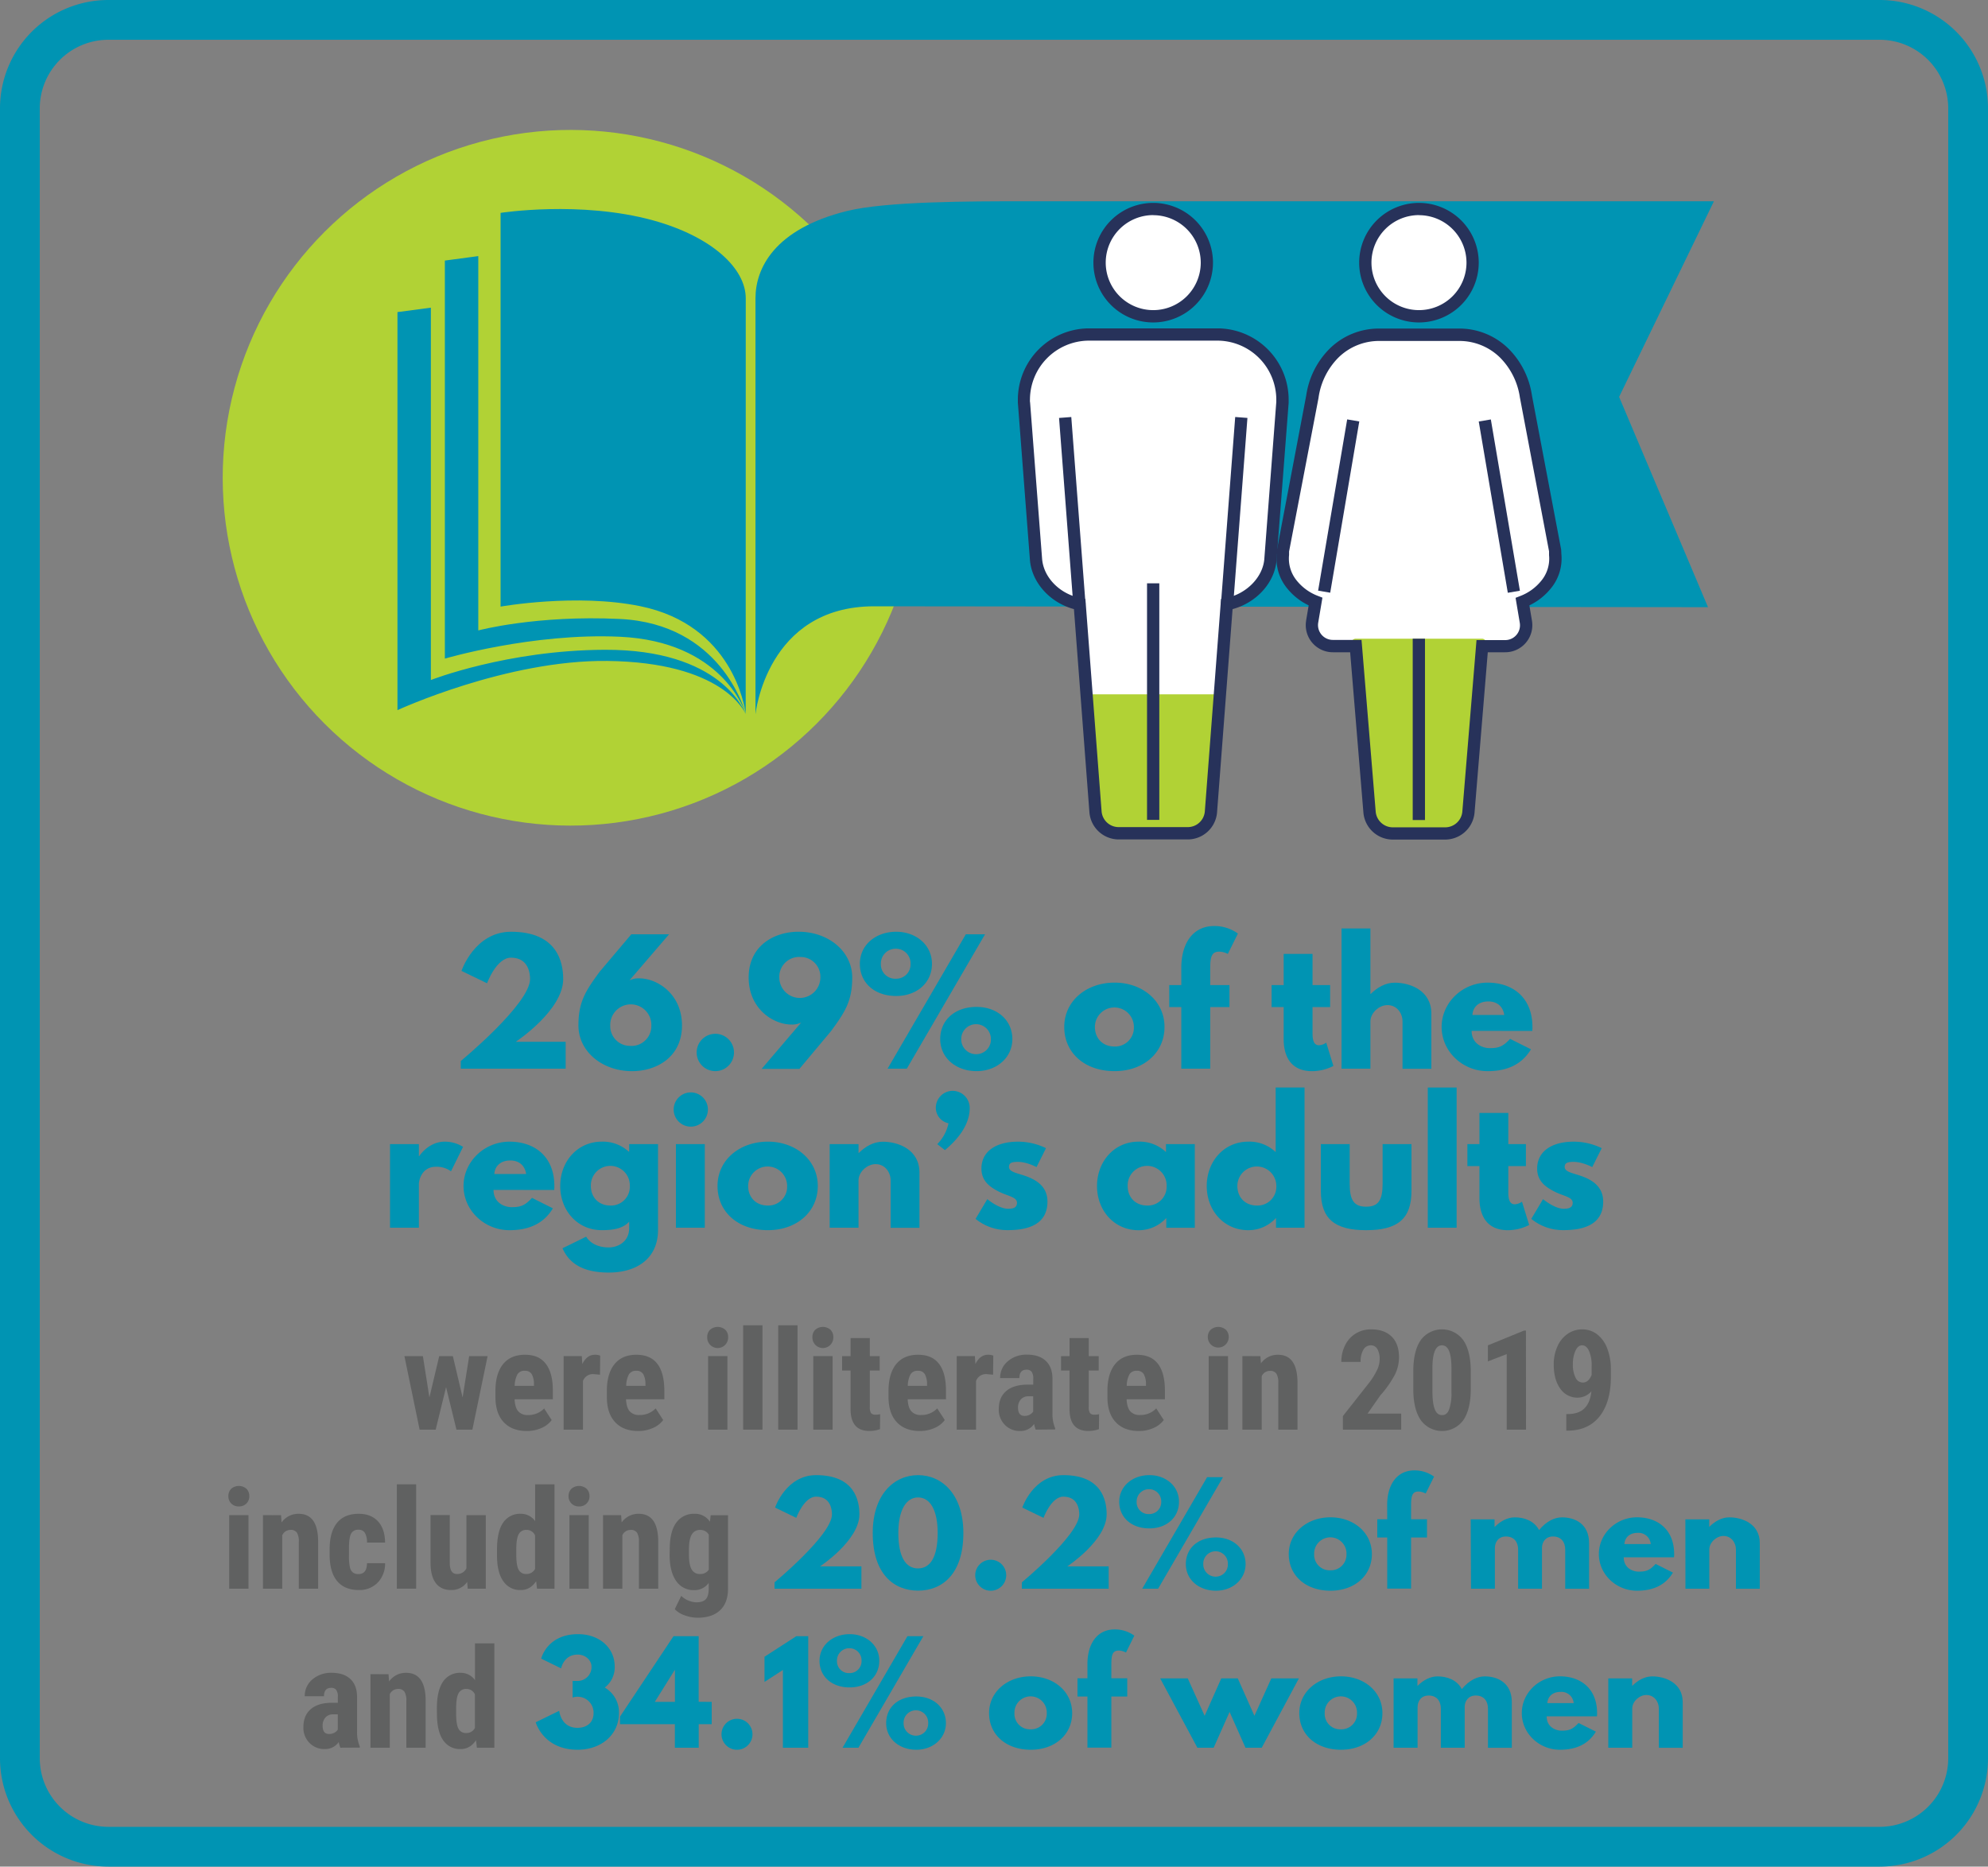 <svg xmlns="http://www.w3.org/2000/svg" viewBox="0 0 1000 939"><rect x="0" y="0" width="1000" height="939" fill="#808080" stroke="none"/><defs><style>.cls-1{fill:#0094b3;}.cls-2{fill:#606161;}.cls-3{fill:#b1d235;}.cls-4{fill:#fff;}.cls-5{fill:#27325a;}</style></defs><title>Webpage_Chapter3_Infographics</title><g id="Layer_1" data-name="Layer 1"><path class="cls-1" d="M945.48,20A34.56,34.56,0,0,1,980,54.52v830A34.56,34.56,0,0,1,945.48,919h-891A34.56,34.56,0,0,1,20,884.48v-830A34.56,34.56,0,0,1,54.52,20h891m0-20h-891A54.52,54.52,0,0,0,0,54.52v830A54.52,54.52,0,0,0,54.52,939h891A54.52,54.52,0,0,0,1000,884.48v-830A54.52,54.52,0,0,0,945.48,0Z"/><path class="cls-1" d="M245,494.64l-12.87-6.23s6.56-19.69,24.93-19.69c23.2,0,26.24,15.26,26.24,23.78,0,15.83-23.87,31.58-23.87,31.58h25.1v13.53H231.78v-3.86S266.63,505,266.63,492.5c0-2.46-.57-10.74-9.59-10.74C249.66,481.76,245,494.64,245,494.64Z"/><path class="cls-1" d="M316.65,493.16a10.48,10.48,0,0,1,4.84-1c9.26,0,21.56,7.95,21.56,23.69,0,16-12.87,23-25.09,23-15.17,0-27-10-27-23,0-11.88,3.61-17.38,10.66-27L317.55,470h19Zm.57,33a10,10,0,0,0,10.42-10.25,10.34,10.34,0,1,0-20.67,0A9.91,9.91,0,0,0,317.22,526.12Z"/><path class="cls-1" d="M369.21,529.49a9.39,9.39,0,1,1-9.43-9.43A9.37,9.37,0,0,1,369.21,529.49Z"/><path class="cls-1" d="M403,514.4a10.53,10.53,0,0,1-4.84,1c-9.27,0-21.57-7.95-21.57-23.69,0-16,12.88-23,25.09-23,15.17,0,27,10,27,23,0,11.89-3.6,17.38-10.66,27l-15.91,19h-19Zm-.58-33A10,10,0,0,0,392,491.69a10.33,10.33,0,1,0,20.66,0A9.91,9.91,0,0,0,402.42,481.43Z"/><path class="cls-1" d="M450.8,468.72c10,0,18,6.65,18,16.16,0,9.35-7.46,16.15-18,16.15-11.07,0-18.28-6.8-18.28-16.15C432.52,475.37,440.47,468.72,450.8,468.72Zm-.16,23.62a7.17,7.17,0,0,0,7.38-7.46,7.36,7.36,0,0,0-7.38-7.63,7.45,7.45,0,0,0-7.55,7.63A7.17,7.17,0,0,0,450.64,492.34Zm5.49,45.27h-9.67L485.82,470h9.67Zm35.1-31.08c10.5,0,18,6.8,18,16.15,0,9.51-8,16.16-18,16.16-10.33,0-18.29-6.65-18.29-16.16C472.94,513.33,480.16,506.53,491.23,506.53Zm-.17,23.78a7.36,7.36,0,0,0,7.38-7.63,7.46,7.46,0,1,0-14.92,0A7.44,7.44,0,0,0,491.06,530.31Z"/><path class="cls-1" d="M560.68,494.31c13.94,0,25.09,9.18,25.09,22.3,0,13-10.57,22.23-25.09,22.23-15.17,0-25.34-9.27-25.34-22.23C535.34,503.49,546.49,494.31,560.68,494.31Zm-.08,32.14a9.45,9.45,0,0,0,9.76-9.84,9.8,9.8,0,1,0-19.6,0C550.76,522.35,554.7,526.45,560.6,526.45Z"/><path class="cls-1" d="M594.22,486.6c.08-12.3,6-20.75,16.48-20.75a20,20,0,0,1,12,3.78l-5.08,10.25a9.61,9.61,0,0,0-4.35-1.15c-3.69,0-4.51,2.46-4.51,8.28v8.53h9.68v11.07h-9.68v31H594.22v-31h-6.07V495.54h6.07Z"/><path class="cls-1" d="M645.71,479.88h14.52v15.66h8.85v11.07h-8.85V520c0,3.93,1,5.82,3.28,5.82a6.9,6.9,0,0,0,3.61-1.31l3.61,11.72a24,24,0,0,1-10.67,2.63c-11.56,0-14.35-8.61-14.35-16.08V506.61h-6.07V495.54h6.07Z"/><path class="cls-1" d="M674.82,467.08h14.52V500h.16c3.28-3.28,7.46-5.66,12.06-5.66,7.7,0,18.44,3.85,18.44,15.58v27.72H705.49V513.83c0-4.19-2.87-8.21-7.54-8.21-4.35,0-8.61,4-8.61,8.21v23.78H674.82Z"/><path class="cls-1" d="M740.26,518.58c0,6.48,5.41,8.69,9.1,8.69,4.67,0,6.72-.9,10.25-4.67l10.5,5.25c-4.76,7.95-12.47,11-21.82,11-12.71,0-23.12-10-23.12-22.23s10.41-22.3,23.12-22.3,22.55,7.54,22.55,22.3a15.5,15.5,0,0,1-.08,2Zm16.4-8c-.66-4.42-3.69-6.8-8-6.8-5,0-7.79,2.95-8,6.8Z"/><path class="cls-1" d="M196.19,575.54h14.52v6.07h.16s4.6-7.3,12.88-7.3a17.43,17.43,0,0,1,9.18,2.62l-6.07,12.3a12.24,12.24,0,0,0-7.54-2.29c-7.55,0-8.61,7.46-8.61,8.52v22.15H196.19Z"/><path class="cls-1" d="M248.26,598.58c0,6.48,5.41,8.69,9.11,8.69,4.67,0,6.72-.9,10.25-4.67l10.49,5.25c-4.75,7.95-12.46,11-21.81,11-12.71,0-23.13-10-23.13-22.23s10.42-22.3,23.13-22.3,22.55,7.54,22.55,22.3a15.5,15.5,0,0,1-.08,2Zm16.4-8c-.65-4.42-3.69-6.8-8-6.8-5,0-7.79,3-8,6.8Z"/><path class="cls-1" d="M294.84,622.12c1.56,2.54,5.08,5.41,11.4,5.41,4,0,10.25-2.38,10.25-9.84v-3.12c-3.12,3.45-8,4.27-13.78,4.27-12.3,0-20.91-9.93-20.91-22.23s8.61-22.3,20.91-22.3a19.19,19.19,0,0,1,13.53,5h.25v-3.77H331v43.21c0,14.11-10.41,21.41-24.76,21.41-8.78,0-18.86-2-23.29-12.22Zm12.22-15.67a9.45,9.45,0,0,0,9.75-9.84,9.8,9.8,0,1,0-19.59,0C297.22,602.35,301.15,606.45,307.06,606.45Z"/><path class="cls-1" d="M356.09,558.16a8.61,8.61,0,1,1-8.61-8.62A8.6,8.6,0,0,1,356.09,558.16ZM340,617.61h14.52V575.54H340Z"/><path class="cls-1" d="M386.27,574.31c13.94,0,25.09,9.18,25.09,22.3,0,13-10.58,22.23-25.09,22.23-15.17,0-25.34-9.27-25.34-22.23C360.93,583.49,372.08,574.31,386.27,574.31Zm-.08,32.14a9.45,9.45,0,0,0,9.75-9.84,9.8,9.8,0,1,0-19.6,0C376.34,602.35,380.28,606.45,386.19,606.45Z"/><path class="cls-1" d="M417.34,575.54h14.52V580H432c3.28-3.28,7.46-5.66,12.06-5.66,7.71,0,18.45,3.85,18.45,15.58v27.72H448V593.83c0-4.19-2.87-8.21-7.54-8.21-4.35,0-8.61,4-8.61,8.21v23.78H417.34Z"/><path class="cls-1" d="M487.78,557.33c0,8.94-6.48,16.24-12.46,21.24l-3.86-3a21.32,21.32,0,0,0,5.66-10.5,8,8,0,0,1-6.39-7.71,8.52,8.52,0,0,1,8.44-8.61A8.61,8.61,0,0,1,487.78,557.33Z"/><path class="cls-1" d="M526.16,577.59l-4.76,9.51s-4.92-2.62-9.35-2.62c-3.2,0-4.51.57-4.51,2.54,0,2.21,2.95,2.87,6.56,4,5.58,1.72,12.79,4.83,12.79,13.45,0,12.38-11.31,14.35-19.92,14.35a25.18,25.18,0,0,1-16.24-5.66l5.91-9.93s5.74,4.84,10.41,4.84c2.05,0,4.51-.24,4.51-3,0-3-4.59-3.28-9.35-5.74-4.26-2.21-8.53-5.17-8.53-11.48,0-8.61,7.3-13.53,18.37-13.53A32.15,32.15,0,0,1,526.16,577.59Z"/><path class="cls-1" d="M572.73,574.31a19.16,19.16,0,0,1,13.78,5.25v-4H601v42.07H586.67v-4.76h-.16a18.66,18.66,0,0,1-13.78,6c-12.3,0-20.91-9.93-20.91-22.23S560.43,574.31,572.73,574.31Zm4.35,32.14a9.45,9.45,0,0,0,9.75-9.84,9.8,9.8,0,1,0-19.59,0C567.24,602.35,571.17,606.45,577.08,606.45Z"/><path class="cls-1" d="M627.92,574.31a19.14,19.14,0,0,1,13.77,5.25V547.08h14.52v70.53H641.86v-4.76h-.17a18.63,18.63,0,0,1-13.77,6c-12.3,0-20.91-9.93-20.91-22.23S615.62,574.31,627.92,574.31Zm4.34,32.14a9.45,9.45,0,0,0,9.76-9.84,9.8,9.8,0,1,0-19.6,0C622.42,602.35,626.36,606.45,632.26,606.45Z"/><path class="cls-1" d="M678.92,595.55c0,8.28,2.22,11.48,8.28,11.48s8.28-3.2,8.28-11.48v-20H710v23.53c0,14.11-7,19.77-22.8,19.77s-22.79-5.66-22.79-19.77V575.54h14.51Z"/><path class="cls-1" d="M718.2,547.08h14.51v70.53H718.2Z"/><path class="cls-1" d="M744.19,559.88h14.52v15.66h8.85v11.07h-8.85V600c0,3.93,1,5.82,3.27,5.82a6.86,6.86,0,0,0,3.61-1.31l3.61,11.72a24,24,0,0,1-10.66,2.63c-11.56,0-14.35-8.61-14.35-16.08V586.61h-6.07V575.54h6.07Z"/><path class="cls-1" d="M805.69,577.59l-4.76,9.51s-4.92-2.62-9.35-2.62c-3.19,0-4.51.57-4.51,2.54,0,2.21,3,2.87,6.57,4,5.57,1.72,12.79,4.83,12.79,13.45,0,12.38-11.32,14.35-19.93,14.35a25.18,25.18,0,0,1-16.24-5.66l5.91-9.93s5.74,4.84,10.41,4.84c2,0,4.51-.24,4.51-3,0-3-4.59-3.28-9.35-5.74-4.26-2.21-8.52-5.17-8.52-11.48,0-8.61,7.29-13.53,18.36-13.53A32.15,32.15,0,0,1,805.69,577.59Z"/><path class="cls-2" d="M232.7,703,236,682.21h9.27l-7.66,37h-8l-5.23-21.4-5.23,21.4h-8.07l-7.65-37h9.29L216,703l4.93-20.78h6.87Z"/><path class="cls-2" d="M265,719.87q-7.46,0-11.62-4.44t-4.17-12.72v-2.94q0-8.74,3.82-13.5c2.56-3.16,6.21-4.75,11-4.75S272.15,683,274.5,686s3.54,7.36,3.59,13.19v4.74H258.85c.13,2.75.74,4.75,1.81,6a6.12,6.12,0,0,0,4.95,1.91,10.87,10.87,0,0,0,8.1-3.32l3.8,5.85a12.53,12.53,0,0,1-5.16,4A17.81,17.81,0,0,1,265,719.87Zm-6.09-22.69h9.68v-.89a10.33,10.33,0,0,0-1.1-5,3.8,3.8,0,0,0-3.55-1.71,4,4,0,0,0-3.68,1.82A12.51,12.51,0,0,0,258.91,697.18Z"/><path class="cls-2" d="M301.81,691.54l-3.21-.28a5.27,5.27,0,0,0-5.37,3.49v24.44h-9.71v-37h9.13l.27,4q2.29-4.68,6.33-4.68a6.67,6.67,0,0,1,2.66.45Z"/><path class="cls-2" d="M321.05,719.87q-7.46,0-11.62-4.44t-4.17-12.72v-2.94q0-8.74,3.83-13.5t11-4.75q7,0,10.49,4.46t3.59,13.19v4.74H314.9c.14,2.75.74,4.75,1.81,6a6.12,6.12,0,0,0,5,1.91,10.9,10.9,0,0,0,8.1-3.32l3.79,5.85a12.4,12.4,0,0,1-5.16,4A17.81,17.81,0,0,1,321.05,719.87ZM315,697.18h9.67v-.89a10.35,10.35,0,0,0-1.09-5,3.82,3.82,0,0,0-3.56-1.71,4,4,0,0,0-3.67,1.82A12.27,12.27,0,0,0,315,697.18Z"/><path class="cls-2" d="M355.74,672.63a5,5,0,0,1,1.44-3.69,5.84,5.84,0,0,1,7.66,0,5,5,0,0,1,1.43,3.69,5.27,5.27,0,1,1-10.53,0Zm10.16,46.56h-9.71v-37h9.71Z"/><path class="cls-2" d="M383.53,719.19h-9.7v-52.5h9.7Z"/><path class="cls-2" d="M401.17,719.19h-9.71v-52.5h9.71Z"/><path class="cls-2" d="M408.65,672.63a5,5,0,0,1,1.44-3.69,5.84,5.84,0,0,1,7.66,0,5,5,0,0,1,1.43,3.69,5.27,5.27,0,1,1-10.53,0Zm10.16,46.56H409.1v-37h9.71Z"/><path class="cls-2" d="M437.54,673.11v9.1h4.95v7.24h-4.95v18.38a5.55,5.55,0,0,0,.59,3,2.73,2.73,0,0,0,2.31.82,9,9,0,0,0,2.29-.24l-.07,7.52a15.15,15.15,0,0,1-5.33.92q-9.36,0-9.47-10.74V689.45h-4.27v-7.24h4.27v-9.1Z"/><path class="cls-2" d="M462.73,719.87q-7.46,0-11.62-4.44t-4.17-12.72v-2.94q0-8.74,3.82-13.5c2.56-3.16,6.21-4.75,11-4.75s8.14,1.49,10.49,4.46,3.54,7.36,3.59,13.19v4.74H456.57c.14,2.75.74,4.75,1.82,6a6.12,6.12,0,0,0,4.95,1.91,10.87,10.87,0,0,0,8.1-3.32l3.8,5.85a12.53,12.53,0,0,1-5.16,4A17.81,17.81,0,0,1,462.73,719.87Zm-6.09-22.69h9.68v-.89a10.33,10.33,0,0,0-1.1-5,3.8,3.8,0,0,0-3.55-1.71,4,4,0,0,0-3.68,1.82A12.51,12.51,0,0,0,456.64,697.18Z"/><path class="cls-2" d="M499.54,691.54l-3.21-.28a5.27,5.27,0,0,0-5.37,3.49v24.44h-9.71v-37h9.13l.27,4q2.3-4.68,6.33-4.68a6.67,6.67,0,0,1,2.66.45Z"/><path class="cls-2" d="M521,719.19a13,13,0,0,1-.82-2.87,8.27,8.27,0,0,1-7,3.55,10.39,10.39,0,0,1-7.71-3.08,10.79,10.79,0,0,1-3.06-8q0-5.8,3.71-9t10.68-3.25h2.94v-3a5.56,5.56,0,0,0-.86-3.52,3.07,3.07,0,0,0-2.49-1c-2.42,0-3.62,1.41-3.62,4.23h-9.68a10.71,10.71,0,0,1,3.85-8.46,14.3,14.3,0,0,1,9.72-3.33q6.09,0,9.42,3.16t3.33,9v17.4a18.23,18.23,0,0,0,1.37,7.49v.58Zm-5.71-6.91a5.31,5.31,0,0,0,2.73-.65,4.57,4.57,0,0,0,1.68-1.53v-7.69h-2.33a5,5,0,0,0-3.88,1.57,6.06,6.06,0,0,0-1.41,4.2C512.12,710.92,513.19,712.28,515.33,712.28Z"/><path class="cls-2" d="M547.66,673.11v9.1h5v7.24h-5v18.38a5.44,5.44,0,0,0,.6,3,2.73,2.73,0,0,0,2.31.82,9,9,0,0,0,2.29-.24l-.07,7.52a15.19,15.19,0,0,1-5.33.92q-9.37,0-9.47-10.74V689.45h-4.27v-7.24H538v-9.1Z"/><path class="cls-2" d="M572.85,719.87q-7.44,0-11.62-4.44t-4.17-12.72v-2.94q0-8.74,3.83-13.5t11-4.75q7,0,10.5,4.46t3.58,13.19v4.74H566.7c.14,2.75.74,4.75,1.81,6a6.14,6.14,0,0,0,5,1.91,10.9,10.9,0,0,0,8.1-3.32l3.79,5.85a12.4,12.4,0,0,1-5.16,4A17.74,17.74,0,0,1,572.85,719.87Zm-6.08-22.69h9.67v-.89a10.35,10.35,0,0,0-1.09-5,3.8,3.8,0,0,0-3.56-1.71,4,4,0,0,0-3.67,1.82A12.51,12.51,0,0,0,566.77,697.18Z"/><path class="cls-2" d="M607.55,672.63a5,5,0,0,1,1.43-3.69,5.84,5.84,0,0,1,7.66,0,5,5,0,0,1,1.43,3.69,5.26,5.26,0,1,1-10.52,0Zm10.15,46.56H608v-37h9.71Z"/><path class="cls-2" d="M634,682.21l.27,3.65a10.28,10.28,0,0,1,8.58-4.34q9.54,0,9.81,13.37v24.3H643V695.6a8.48,8.48,0,0,0-.94-4.56,3.68,3.68,0,0,0-3.3-1.42,4.52,4.52,0,0,0-4.1,2.7v26.87h-9.71v-37Z"/><path class="cls-2" d="M704.82,719.19H675.5v-6.84L689,695.23a37.53,37.53,0,0,0,3.78-6.24,12.44,12.44,0,0,0,1.21-5.14,10,10,0,0,0-1.14-5.2,3.67,3.67,0,0,0-3.3-1.88,4.24,4.24,0,0,0-3.74,2.19,11.43,11.43,0,0,0-1.39,6.15h-9.7a18.51,18.51,0,0,1,1.89-8.37,14.2,14.2,0,0,1,5.33-5.9,14.63,14.63,0,0,1,7.78-2.1q6.66,0,10.34,3.67t3.67,10.44a19.83,19.83,0,0,1-2,8.53A52.36,52.36,0,0,1,694.29,702l-6.39,9.13h16.92Z"/><path class="cls-2" d="M739.82,698.61q0,10.32-3.74,15.79a13.21,13.21,0,0,1-21.29.16q-3.75-5.32-3.88-15.23v-9.4q0-10.29,3.72-15.74a13.26,13.26,0,0,1,21.4-.05q3.72,5.4,3.79,15.41Zm-9.71-10.08c0-3.92-.38-6.86-1.16-8.82s-2-2.94-3.62-2.94q-4.62,0-4.79,10.77v12.4c0,4,.4,7,1.18,9s2,2.94,3.68,2.94,2.74-.92,3.5-2.75a24,24,0,0,0,1.21-8.43Z"/><path class="cls-2" d="M767.61,719.19H757.9v-38l-9.47,3.66v-8.07l18.15-7.42h1Z"/><path class="cls-2" d="M800.49,699.94a9.28,9.28,0,0,1-6.73,3.15,10.39,10.39,0,0,1-8.94-4.56q-3.27-4.57-3.26-12.19a21.67,21.67,0,0,1,1.84-9,14.94,14.94,0,0,1,5.15-6.34,12.74,12.74,0,0,1,7.36-2.25,12.08,12.08,0,0,1,7.49,2.49,16.09,16.09,0,0,1,5.09,7.16A29.12,29.12,0,0,1,810.3,689v3.52q0,12.71-5.59,19.87t-15.84,7.3h-1v-8.34h.65q5.67,0,8.53-2.94C799,706.48,800.1,703.66,800.49,699.94Zm-4.27-4.44c1.87,0,3.34-1.27,4.41-3.83v-4.44a18,18,0,0,0-1.34-7.67c-.88-1.86-2-2.79-3.45-2.79s-2.51.92-3.36,2.75a15.79,15.79,0,0,0-1.29,6.72,14.38,14.38,0,0,0,1.34,6.78A4.07,4.07,0,0,0,796.22,695.5Z"/><path class="cls-2" d="M114.88,752.63a5,5,0,0,1,1.43-3.69,5.84,5.84,0,0,1,7.66,0,5,5,0,0,1,1.44,3.69,5,5,0,0,1-5.27,5.17,5,5,0,0,1-5.26-5.17ZM125,799.19h-9.71v-37H125Z"/><path class="cls-2" d="M141.37,762.21l.27,3.65a10.28,10.28,0,0,1,8.58-4.34q9.54,0,9.81,13.37v24.3h-9.71V775.6a8.48,8.48,0,0,0-.94-4.56,3.65,3.65,0,0,0-3.29-1.42,4.52,4.52,0,0,0-4.11,2.7v26.87h-9.7v-37Z"/><path class="cls-2" d="M180.33,791.84c2.81,0,4.23-1.82,4.28-5.47h9.09a13.63,13.63,0,0,1-3.73,9.78,12.65,12.65,0,0,1-9.43,3.72q-7.14,0-10.9-4.44t-3.83-13.09V779.4q0-8.71,3.71-13.3t10.95-4.58q6.12,0,9.64,3.78T193.7,776h-9.09a9.78,9.78,0,0,0-1-4.78,3.5,3.5,0,0,0-3.28-1.68,3.89,3.89,0,0,0-3.62,1.8q-1.1,1.78-1.17,6.95v3.76a29.86,29.86,0,0,0,.45,6.31,4.66,4.66,0,0,0,1.47,2.63A4.45,4.45,0,0,0,180.33,791.84Z"/><path class="cls-2" d="M209.32,799.19h-9.71v-52.5h9.71Z"/><path class="cls-2" d="M235,795.8a9.52,9.52,0,0,1-8.07,4.07q-5.1,0-7.72-3.5t-2.64-10.2v-24h9.68V786.4q.06,5.4,3.59,5.4a5,5,0,0,0,4.78-2.87V762.21h9.74v37h-9.09Z"/><path class="cls-2" d="M250,779.57q0-9.09,3.07-13.57a10.18,10.18,0,0,1,9-4.48,8.63,8.63,0,0,1,7.11,3.69V746.69h9.74v52.5h-8.78l-.45-3.76q-3,4.44-7.66,4.44a10.08,10.08,0,0,1-8.86-4.44Q250,791,250,782.37Zm9.7,2.43c0,3.64.39,6.19,1.17,7.63a4.08,4.08,0,0,0,3.93,2.17,4.71,4.71,0,0,0,4.34-2.56V772.36a4.61,4.61,0,0,0-4.31-2.74,4.17,4.17,0,0,0-3.9,2.16q-1.23,2.15-1.23,7.65Z"/><path class="cls-2" d="M286,752.63a5,5,0,0,1,1.43-3.69,5.84,5.84,0,0,1,7.66,0,5,5,0,0,1,1.44,3.69,5,5,0,0,1-5.27,5.17,5,5,0,0,1-5.26-5.17Zm10.15,46.56h-9.71v-37h9.71Z"/><path class="cls-2" d="M312.44,762.21l.27,3.65a10.28,10.28,0,0,1,8.58-4.34q9.54,0,9.81,13.37v24.3h-9.71V775.6a8.48,8.48,0,0,0-.94-4.56,3.66,3.66,0,0,0-3.3-1.42,4.52,4.52,0,0,0-4.1,2.7v26.87h-9.7v-37Z"/><path class="cls-2" d="M336.88,779.57q0-9.09,3.28-13.57a10.73,10.73,0,0,1,9.19-4.48,8.86,8.86,0,0,1,7.76,4l.38-3.28h8.71v37q0,7.06-4,10.82t-11.38,3.74a19,19,0,0,1-6.4-1.21,11.94,11.94,0,0,1-5-3.1l3.25-6.7a10.13,10.13,0,0,0,3.56,2.34,10.66,10.66,0,0,0,4.13.91c2.17,0,3.72-.52,4.67-1.56s1.43-2.7,1.45-5v-3.18a8.68,8.68,0,0,1-7.21,3.62,10.53,10.53,0,0,1-9.15-4.6q-3.23-4.59-3.29-13Zm9.67,2.43q0,5.12,1.33,7.46a4.52,4.52,0,0,0,4.24,2.34,4.93,4.93,0,0,0,4.41-2.15V772a4.85,4.85,0,0,0-4.34-2.36,4.61,4.61,0,0,0-4.26,2.36q-1.38,2.35-1.38,7.59Z"/><path class="cls-1" d="M400.54,763.56l-10.67-5.17s5.44-16.32,20.67-16.32c19.24,0,21.76,12.65,21.76,19.72,0,13.12-19.79,26.18-19.79,26.18h20.8v11.22H389.6V796s28.89-23.86,28.89-34.2c0-2-.47-8.91-7.95-8.91C404.42,752.88,400.54,763.56,400.54,763.56Z"/><path class="cls-1" d="M461.81,742.07c12,0,22.78,9.66,22.78,29.1,0,20.81-10.75,29-22.78,29S439,792,439,771.17C439,751.73,449.77,742.07,461.81,742.07Zm0,46.92c6.12,0,9.86-5.71,9.86-17.82,0-11.35-3.74-17.88-9.86-17.88s-9.93,6.6-9.93,17.88C451.88,783.28,455.62,789,461.81,789Z"/><path class="cls-1" d="M506.14,792.46a7.79,7.79,0,1,1-7.81-7.82A7.76,7.76,0,0,1,506.14,792.46Z"/><path class="cls-1" d="M524.91,763.56l-10.67-5.17s5.44-16.32,20.67-16.32c19.24,0,21.76,12.65,21.76,19.72,0,13.12-19.79,26.18-19.79,26.18h20.8v11.22H514V796s28.89-23.86,28.89-34.2c0-2-.47-8.91-8-8.91C528.79,752.88,524.91,763.56,524.91,763.56Z"/><path class="cls-1" d="M578.16,742.07c8.29,0,14.89,5.51,14.89,13.4s-6.19,13.39-14.89,13.39c-9.18,0-15.17-5.64-15.17-13.39S569.59,742.07,578.16,742.07ZM578,761.66a6,6,0,0,0,6.12-6.19,6.11,6.11,0,0,0-6.12-6.33,6.17,6.17,0,0,0-6.25,6.33A5.94,5.94,0,0,0,578,761.66Zm4.56,37.53h-8l32.64-56.1h8Zm29.1-25.77c8.7,0,14.89,5.64,14.89,13.39s-6.6,13.4-14.89,13.4c-8.57,0-15.16-5.51-15.16-13.4S602.5,773.42,611.68,773.42Zm-.14,19.72a6.11,6.11,0,0,0,6.12-6.33,6.19,6.19,0,1,0-12.37,0A6.17,6.17,0,0,0,611.54,793.14Z"/><path class="cls-1" d="M669.27,763.29c11.56,0,20.81,7.61,20.81,18.49s-8.77,18.43-20.81,18.43c-12.57,0-21-7.69-21-18.43S657.51,763.29,669.27,763.29Zm-.06,26.65a7.84,7.84,0,0,0,8.09-8.16,8.13,8.13,0,1,0-16.25,0A7.78,7.78,0,0,0,669.21,789.94Z"/><path class="cls-1" d="M697.77,756.9c.07-10.2,5-17.21,13.66-17.21a16.66,16.66,0,0,1,9.93,3.13l-4.22,8.5a8,8,0,0,0-3.6-1c-3.06,0-3.74,2-3.74,6.87v7.07h8v9.18h-8v25.7h-12v-25.7h-5v-9.18h5Z"/><path class="cls-1" d="M739.79,764.31h12V768H752c2.72-2.72,6.19-4.69,10-4.69,4.62,0,9.72,1.7,12.17,6.39,3.67-4.42,7.75-6.39,11.56-6.39,6.39,0,13.6,3.19,13.6,12.92v23h-12V779.47c0-3.47-1.83-6.53-6.12-6.53-3.81,0-5.44,2.79-5.57,5.44v20.81h-12V779.47c0-3.47-1.83-6.53-6.12-6.53-4,0-5.57,3.06-5.57,5.85v20.4h-12Z"/><path class="cls-1" d="M816.77,783.41c0,5.37,4.48,7.21,7.54,7.21,3.88,0,5.58-.75,8.5-3.87l8.71,4.35c-3.95,6.59-10.34,9.11-18.09,9.11-10.54,0-19.18-8.3-19.18-18.43s8.64-18.49,19.18-18.49,18.7,6.25,18.7,18.49a12.17,12.17,0,0,1-.07,1.63Zm13.59-6.66a6.19,6.19,0,0,0-6.59-5.64c-4.15,0-6.46,2.44-6.67,5.64Z"/><path class="cls-1" d="M847.77,764.31h12V768h.13c2.72-2.72,6.19-4.69,10-4.69,6.39,0,15.3,3.19,15.3,12.92v23h-12V779.47c0-3.47-2.38-6.8-6.25-6.8-3.6,0-7.14,3.33-7.14,6.8v19.72h-12Z"/><path class="cls-2" d="M171.21,879.19a13.6,13.6,0,0,1-.82-2.87,8.26,8.26,0,0,1-7,3.55,10.39,10.39,0,0,1-7.71-3.08,10.79,10.79,0,0,1-3.06-8q0-5.8,3.71-9T167,856.59h2.94v-3a5.57,5.57,0,0,0-.85-3.52,3.07,3.07,0,0,0-2.5-1q-3.62,0-3.62,4.23h-9.67a10.74,10.74,0,0,1,3.84-8.46,14.33,14.33,0,0,1,9.73-3.33q6.07,0,9.41,3.16t3.33,9v17.4a18.4,18.4,0,0,0,1.37,7.49v.58Zm-5.71-6.91a5.37,5.37,0,0,0,2.74-.65,4.54,4.54,0,0,0,1.67-1.53v-7.69h-2.32a5,5,0,0,0-3.88,1.57,6,6,0,0,0-1.42,4.2C162.29,870.92,163.36,872.28,165.5,872.28Z"/><path class="cls-2" d="M195.44,842.21l.28,3.65a10.25,10.25,0,0,1,8.58-4.34q9.52,0,9.81,13.37v24.3H204.4V855.6a8.48,8.48,0,0,0-.94-4.56,3.68,3.68,0,0,0-3.3-1.42,4.52,4.52,0,0,0-4.1,2.7v26.87h-9.71v-37Z"/><path class="cls-2" d="M219.75,859.57q0-9.09,3.07-13.57a10.18,10.18,0,0,1,9-4.48,8.66,8.66,0,0,1,7.11,3.69V826.69h9.74v52.5h-8.79l-.44-3.76q-3,4.44-7.66,4.44a10.11,10.11,0,0,1-8.87-4.44q-3.06-4.44-3.12-13.06Zm9.7,2.43c0,3.64.39,6.19,1.16,7.63a4.11,4.11,0,0,0,3.94,2.17,4.71,4.71,0,0,0,4.34-2.56V852.36a4.62,4.62,0,0,0-4.31-2.74,4.16,4.16,0,0,0-3.9,2.16q-1.23,2.15-1.23,7.65Z"/><path class="cls-1" d="M272.23,834.38s2.85-12.31,18.56-12.31c10.67,0,18.42,6.8,18.42,16.32a12.81,12.81,0,0,1-5,10.54,14.37,14.37,0,0,1,7.14,12.85c0,10.74-8.77,18.43-20.81,18.43-17.27,0-21.07-13.81-21.07-13.81l11.83-5.78s.74,8.57,9.18,8.57c4.69,0,8.09-2.65,8.09-7.41a8,8,0,0,0-8.09-8.23,7.64,7.64,0,0,0-2.45.41V845.6h2.78a7,7,0,0,0,6.74-7.07c0-3.61-3.34-6.19-6.94-6.19-7.07,0-8.36,6.94-8.36,6.94Z"/><path class="cls-1" d="M358,856.14v11.22h-6.53v11.83h-12V867.36h-27.6v-3.81l26.92-40.46h12.65v33Zm-18.63-16-10,16h10.13v-16Z"/><path class="cls-1" d="M378.51,872.46a7.79,7.79,0,1,1-7.82-7.82A7.77,7.77,0,0,1,378.51,872.46Z"/><path class="cls-1" d="M384.56,833.43l16-10.34h6v56.1H393.81v-39.1l-9.25,6Z"/><path class="cls-1" d="M427.4,822.07c8.29,0,14.89,5.51,14.89,13.4s-6.19,13.39-14.89,13.39c-9.18,0-15.17-5.64-15.17-13.39S418.83,822.07,427.4,822.07Zm-.14,19.59a6,6,0,0,0,6.12-6.19,6.11,6.11,0,0,0-6.12-6.33,6.17,6.17,0,0,0-6.25,6.33A5.94,5.94,0,0,0,427.26,841.66Zm4.56,37.53h-8l32.64-56.1h8Zm29.1-25.77c8.7,0,14.89,5.64,14.89,13.39s-6.6,13.4-14.89,13.4c-8.57,0-15.16-5.51-15.16-13.4S451.74,853.42,460.92,853.42Zm-.14,19.72a6.11,6.11,0,0,0,6.12-6.33,6.19,6.19,0,1,0-12.37,0A6.17,6.17,0,0,0,460.78,873.14Z"/><path class="cls-1" d="M518.52,843.29c11.55,0,20.8,7.61,20.8,18.49s-8.77,18.43-20.8,18.43c-12.58,0-21-7.69-21-18.43S506.75,843.29,518.52,843.29Zm-.07,26.65a7.84,7.84,0,0,0,8.09-8.16,8.13,8.13,0,1,0-16.25,0A7.78,7.78,0,0,0,518.45,869.94Z"/><path class="cls-1" d="M547,836.9c.07-10.2,5-17.21,13.67-17.21a16.61,16.61,0,0,1,9.92,3.13l-4.21,8.5a8,8,0,0,0-3.61-1c-3.06,0-3.74,2-3.74,6.87v7.07h8v9.18h-8v25.7H547v-25.7h-5v-9.18h5Z"/><path class="cls-1" d="M602.29,879.19l-18.7-34.88h13.87l8.5,18.83,8.37-18.83h8.29L631,863.14l8.5-18.83h13.87l-18.69,34.88H626.5l-8-18-8,18Z"/><path class="cls-1" d="M674.57,843.29c11.56,0,20.81,7.61,20.81,18.49s-8.77,18.43-20.81,18.43c-12.57,0-21-7.69-21-18.43S662.81,843.29,674.57,843.29Zm-.06,26.65a7.84,7.84,0,0,0,8.09-8.16,8.13,8.13,0,1,0-16.25,0A7.78,7.78,0,0,0,674.51,869.94Z"/><path class="cls-1" d="M701,844.31h12V848h.14c2.72-2.72,6.19-4.69,10-4.69,4.63,0,9.73,1.7,12.17,6.39,3.68-4.42,7.76-6.39,11.56-6.39,6.39,0,13.6,3.19,13.6,12.92v23h-12V859.47c0-3.47-1.84-6.53-6.12-6.53-3.81,0-5.44,2.79-5.58,5.44v20.81h-12V859.47c0-3.47-1.84-6.53-6.12-6.53-4,0-5.58,3.06-5.58,5.85v20.4H701Z"/><path class="cls-1" d="M778,863.41c0,5.37,4.49,7.21,7.55,7.21,3.87,0,5.57-.75,8.5-3.87l8.7,4.35c-3.94,6.59-10.33,9.11-18.08,9.11-10.54,0-19.18-8.3-19.18-18.43s8.64-18.49,19.18-18.49,18.69,6.25,18.69,18.49a14.18,14.18,0,0,1-.06,1.63Zm13.6-6.66a6.19,6.19,0,0,0-6.59-5.64c-4.15,0-6.46,2.44-6.67,5.64Z"/><path class="cls-1" d="M809,844.31h12V848h.13c2.72-2.72,6.19-4.69,10-4.69,6.39,0,15.3,3.19,15.3,12.92v23h-12V859.47c0-3.47-2.38-6.8-6.26-6.8-3.6,0-7.13,3.33-7.13,6.8v19.72H809Z"/><circle class="cls-3" cx="287.01" cy="240.35" r="174.98" transform="translate(-85.89 273.34) rotate(-45)"/><path class="cls-1" d="M862.13,101.25H514.31c-25.35,0-68.56,0-88.29,4.91-36.72,9.11-46,29-46,43.91V359.35S385.44,305,439.72,305l419.44.44L814.44,199.66Zm-487,48.82c0-14.95-16.81-31-46.72-39.24-36.49-10-76.61-3.74-76.61-3.74V305.16s38.07-6.83,70.34-.2c46.09,9.47,52.44,50.12,52.95,54.05-.77-2.83-13-45.18-63.21-47.63-42.16-2.05-71.29,5.76-71.29,5.76V128.83l-16.82,2.25V331.32s44.11-13.05,88.11-11c50.77,2.37,62.51,36.52,63.21,38.72,0,.08,0,.15,0,.19-.72-2-12.7-32.61-71-32.36-49.1.21-87.35,15.21-87.35,15.21V154.76L199.93,157V357.24s54.87-25.35,105.57-24.75c57.62.67,68.92,25.18,69.6,26.77v0l0,.06,0-.07Z"/><line class="cls-4" x1="541.46" y1="310.34" x2="534.68" y2="221.34"/><line class="cls-4" x1="611.68" y1="310.34" x2="618.46" y2="221.34"/><path class="cls-4" d="M580.09,159.12a27,27,0,1,1,27-27A27,27,0,0,1,580.09,159.12Z"/><path class="cls-4" d="M613.21,168.28H546.88A32.83,32.83,0,0,0,515,200.8c0,.36,0,.89,0,1.55v.19l6.07,79.07c1,10.74,10.31,20.1,22,22.32l8,104.49a11.71,11.71,0,0,0,11.63,10.77H597.5a11.71,11.71,0,0,0,11.63-10.78l8-104.48c11.65-2.21,21-11.57,21.94-22.24l6.08-79.15v-.19c0-.69,0-1.23,0-1.55v.08a32.82,32.82,0,0,0-31.84-32.6Z"/><path class="cls-4" d="M713.77,159.12a27,27,0,1,1,27-27A27,27,0,0,1,713.77,159.12Z"/><path class="cls-4" d="M733.72,168.36h-39.9A32.14,32.14,0,0,0,671,177.58a38.63,38.63,0,0,0-10.91,21.81l-14.66,77.29-.06.32,0,.32c0,.52-.05,1-.05,1.29a1.69,1.69,0,0,1,0,.23,20.52,20.52,0,0,0,4.7,15.37,28.22,28.22,0,0,0,11.73,8.45l-1.69,10v.1A10.52,10.52,0,0,0,670.53,325H682l6.9,83.51a11.76,11.76,0,0,0,11.65,10.73H727a11.75,11.75,0,0,0,11.65-10.73l6.9-83.51H757a10.53,10.53,0,0,0,10.52-12.29v-.08l-1.69-10a28.34,28.34,0,0,0,11.74-8.46,20.5,20.5,0,0,0,4.7-15.32,2.44,2.44,0,0,1,0-.27c0-.33,0-.78-.06-1.29l0-.32-.06-.32-14.65-77.3a38.7,38.7,0,0,0-10.91-21.8,32.18,32.18,0,0,0-22.83-9.22Z"/><line class="cls-4" x1="666.04" y1="297.62" x2="680.66" y2="211.47"/><line class="cls-4" x1="761.51" y1="297.62" x2="746.88" y2="211.47"/><path class="cls-3" d="M548,349.28h64.46L607,410.47c-.37,3.08-5.32,8.8-8.42,8.8H561.7c-3.11,0-8.11-6.34-8.47-9.42Z"/><path class="cls-3" d="M682,321.3h63.41a2.21,2.21,0,0,1,2.2,2.45l-7,88.66c-.27,2.6-5.22,7-7.83,7H694.51c-2.61,0-6.93-5.34-7.21-7.94l-7.51-87.77A2.21,2.21,0,0,1,682,321.3Z"/><path class="cls-5" d="M597.5,422.28H562.68A14.82,14.82,0,0,1,548,408.65l-7.79-102.23c-11.95-3.22-21.09-13.22-22.12-24.53L512,202.54c0-.76,0-1.35,0-1.8A35.93,35.93,0,0,1,546.8,165.2h66.64a35.9,35.9,0,0,1,34.77,35.56c0,.46,0,1,0,1.75v.18l-6.09,79.24c-1,11.32-10.15,21.28-22.11,24.49L612.2,408.65A14.81,14.81,0,0,1,597.5,422.28Zm-79.36-220v0l6.07,79.06c.85,9.32,9,17.55,19.44,19.53l2.32.44,8.15,106.84a8.62,8.62,0,0,0,8.56,7.93H597.5a8.61,8.61,0,0,0,8.55-7.93l8.15-106.84,2.32-.44c10.26-1.94,18.61-10.32,19.44-19.49L642,202.2c0-.52,0-.95,0-1.22v-.1a29.71,29.71,0,0,0-28.83-29.51H547a29.76,29.76,0,0,0-28.91,29.45v.1a10.82,10.82,0,0,0,0,1.28Z"/><rect class="cls-5" x="576.98" y="293.44" width="6.17" height="119"/><path class="cls-5" d="M580.09,162.21a30.07,30.07,0,1,1,30.06-30.07A30.1,30.1,0,0,1,580.09,162.21Zm0-54A23.9,23.9,0,1,0,604,132.14,23.92,23.92,0,0,0,580.09,108.25Z"/><rect class="cls-5" x="536.31" y="209.86" width="6.17" height="94.37" transform="translate(-17.99 41.77) rotate(-4.36)"/><rect class="cls-5" x="573.62" y="253.96" width="94.37" height="6.17" transform="translate(317.32 856.52) rotate(-85.64)"/><path class="cls-5" d="M713.77,162.21a30.07,30.07,0,1,1,30.06-30.07A30.1,30.1,0,0,1,713.77,162.21Zm0-54a23.9,23.9,0,1,0,23.9,23.89A23.91,23.91,0,0,0,713.77,108.25Z"/><path class="cls-5" d="M727,422.35H700.54a14.84,14.84,0,0,1-14.72-13.56l-6.67-80.67h-8.62A13.63,13.63,0,0,1,657,312.29l0-.13,1.29-7.63a31.22,31.22,0,0,1-10.69-8.39,23.54,23.54,0,0,1-5.38-17.51v-.06c0-.39,0-.92.07-1.53l.13-.94,14.65-77.24a41.69,41.69,0,0,1,11.8-23.49,35.17,35.17,0,0,1,25-10.09h39.9a35.17,35.17,0,0,1,25,10.09,41.76,41.76,0,0,1,11.81,23.49l14.73,77.71,0,.47c.06.6.07,1.13.08,1.52v.1A23.58,23.58,0,0,1,780,296.13a31.07,31.07,0,0,1-10.7,8.4l1.31,7.75A13.63,13.63,0,0,1,757,328.12h-8.62l-6.66,80.67A14.86,14.86,0,0,1,727,422.35ZM648.43,277.43l0,.17c0,.42,0,.78,0,1l0,.58a17.44,17.44,0,0,0,4,13.06,25,25,0,0,0,10.43,7.5l2.35.91-2.11,12.49a7.46,7.46,0,0,0,7.47,8.77h14.3L692,408.29a8.65,8.65,0,0,0,8.58,7.9H727a8.67,8.67,0,0,0,8.58-7.9L742.71,322H757a7.44,7.44,0,0,0,7.47-8.73l-2.11-12.53,2.35-.91a25.14,25.14,0,0,0,10.44-7.51,17.41,17.41,0,0,0,4.05-13l0-.21c0-.11,0-.23,0-.35,0-.3,0-.67,0-1.09l0-.34-14.67-77.4a35.61,35.61,0,0,0-10-20.07,29.14,29.14,0,0,0-20.68-8.34h-39.9a29.14,29.14,0,0,0-20.68,8.34,35.67,35.67,0,0,0-10,20.07v.1Z"/><rect class="cls-5" x="629.66" y="251.46" width="87.38" height="6.17" transform="translate(309.79 875.85) rotate(-80.37)"/><rect class="cls-5" x="710.62" y="321.3" width="6.17" height="91.22"/><rect class="cls-5" x="751.11" y="210.85" width="6.17" height="87.39" transform="translate(-31.96 129.81) rotate(-9.63)"/></g></svg>